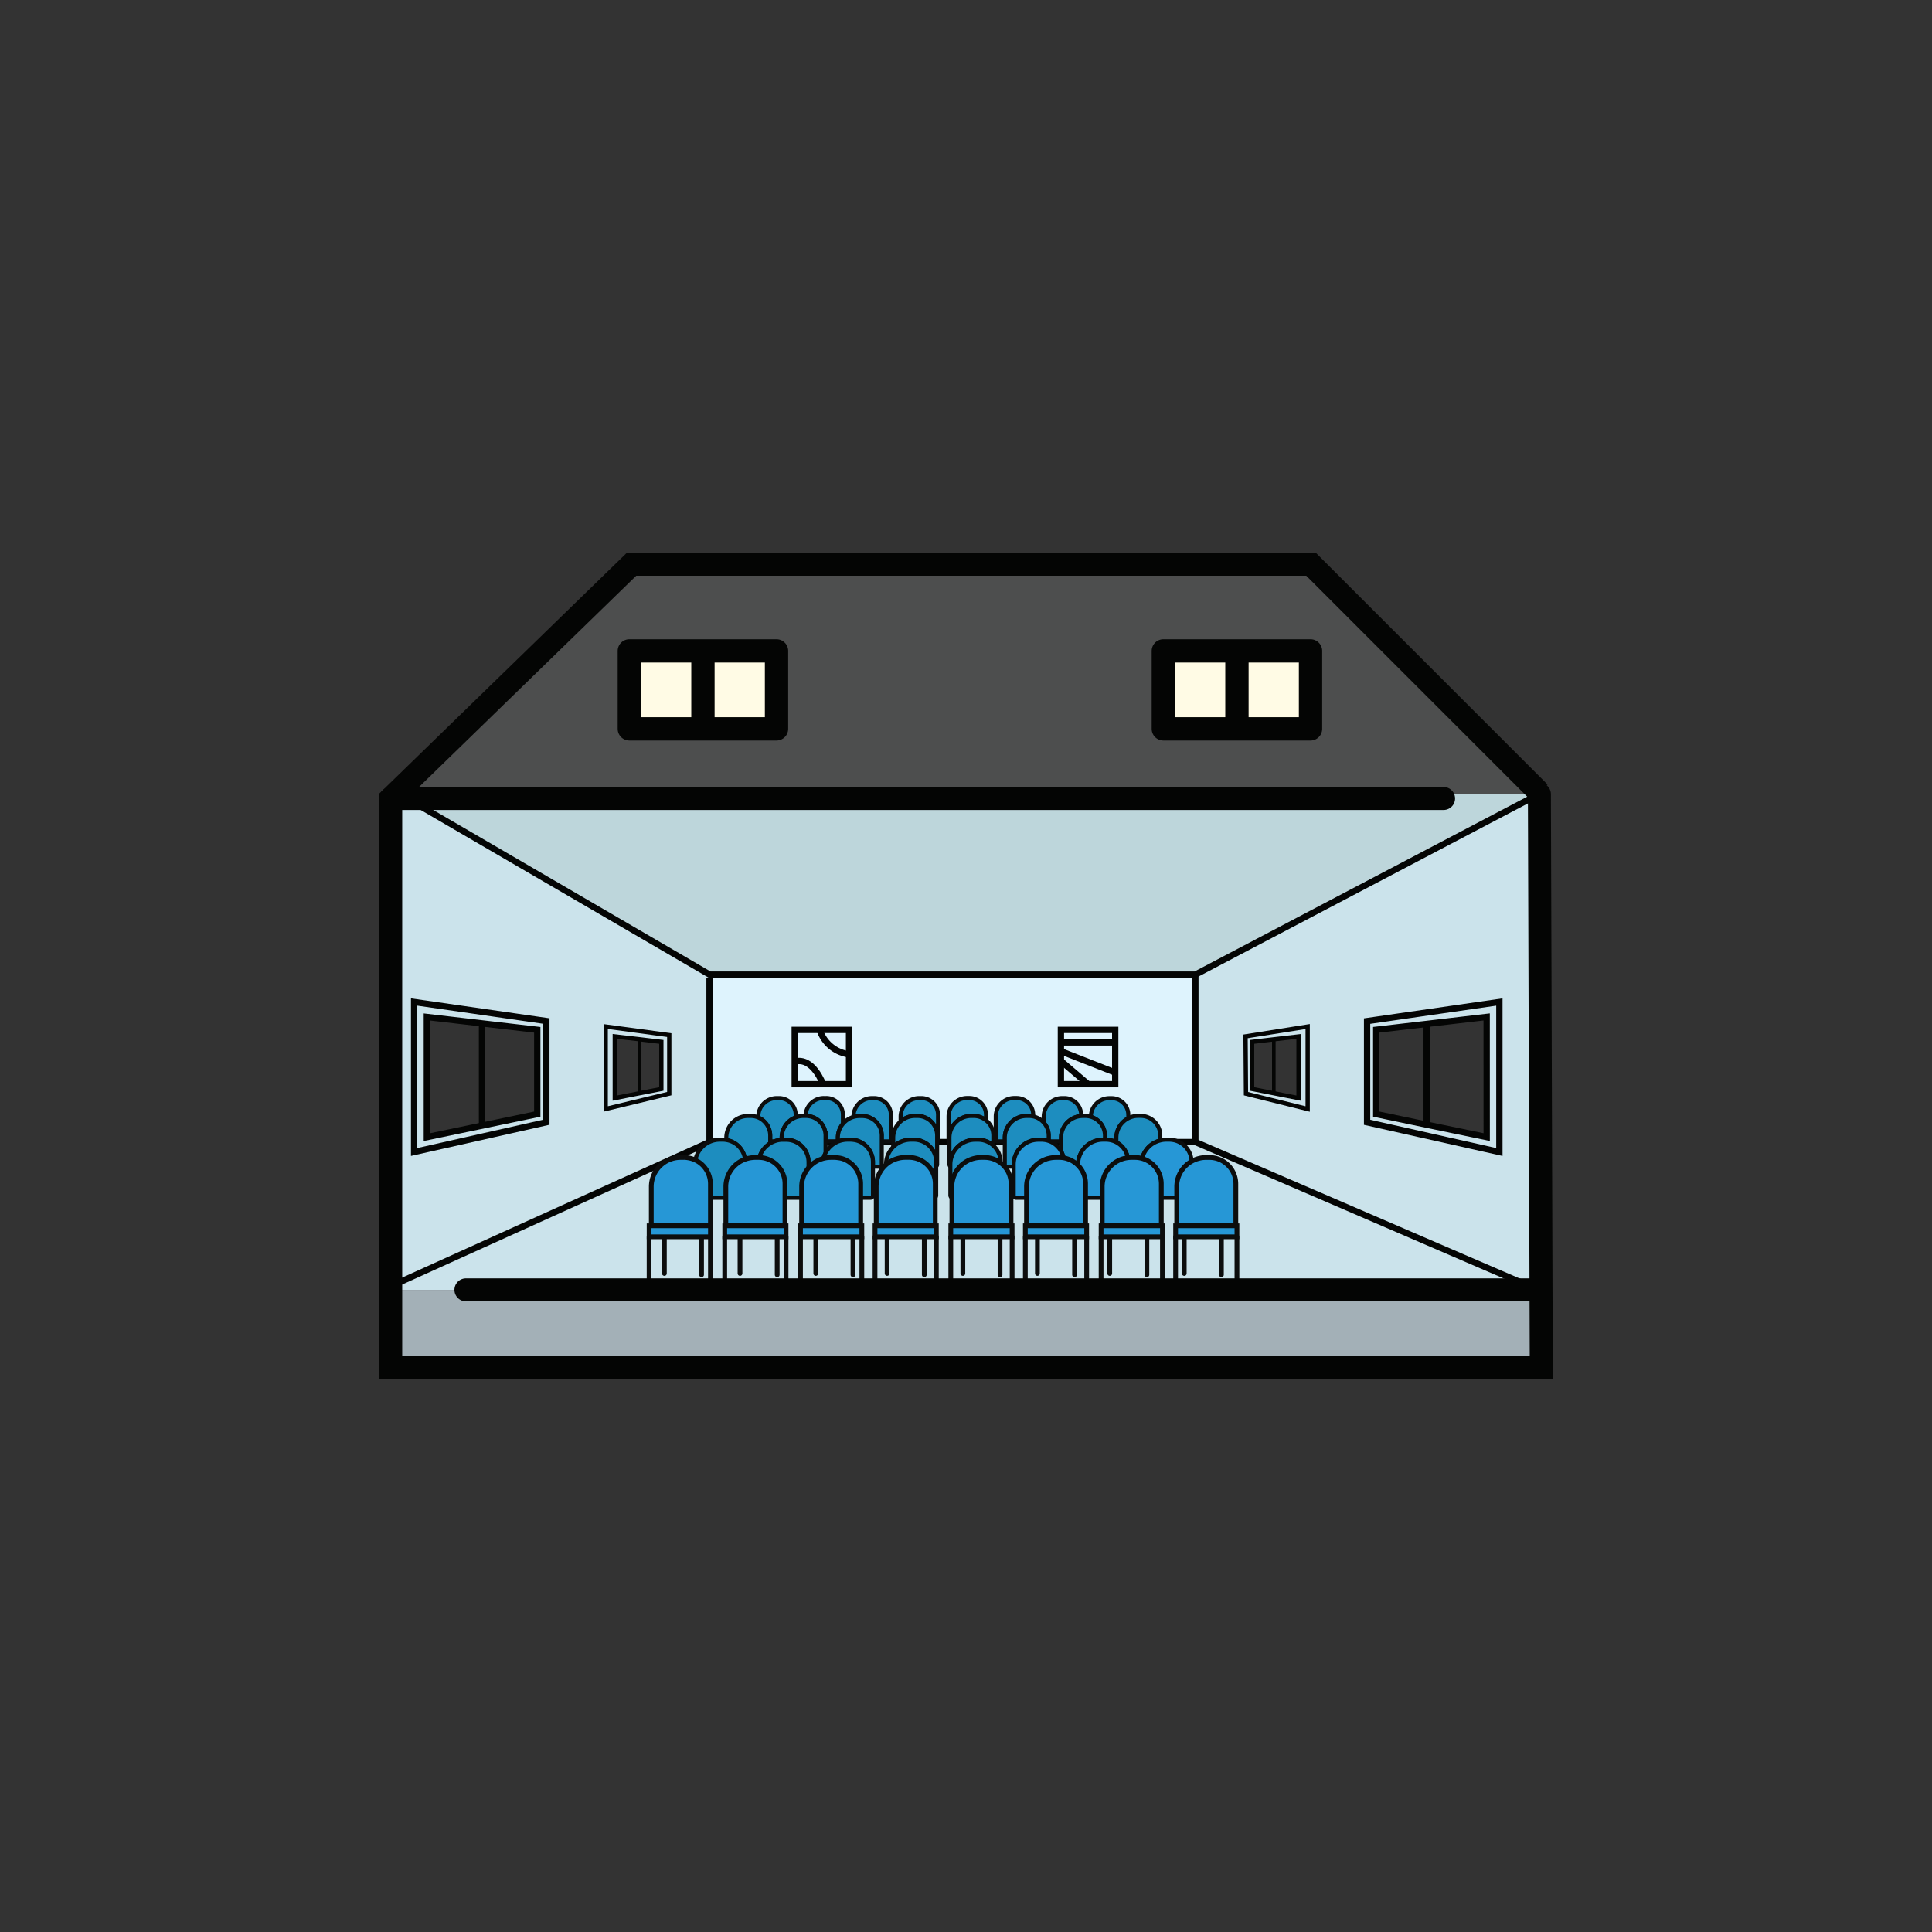 <?xml version="1.0" encoding="UTF-8"?>
<svg xmlns="http://www.w3.org/2000/svg" xmlns:xlink="http://www.w3.org/1999/xlink" width="126" height="126" viewBox="0 0 126 126">
  <rect x="0" y="0" width="126" height="126" fill="#333333" stroke="none"/>
  <defs>
    <clipPath id="clip-path">
      <rect id="Rectangle_4014" data-name="Rectangle 4014" width="76.538" height="53.904" transform="translate(0 0)" fill="none"></rect>
    </clipPath>
  </defs>
  <g id="Groupe_39507" data-name="Groupe 39507" transform="translate(-6005 -7898)">
    <circle id="Ellipse_51" data-name="Ellipse 51" cx="63" cy="63" r="63" transform="translate(6005 7898)" fill="none"></circle>
    <g id="Groupe_39500" data-name="Groupe 39500" transform="translate(6029.731 7934.048)">
      <path id="Tracé_37839" data-name="Tracé 37839" d="M16.457.75.749,16.028l74.9-.3L60.768.75Z" fill="#4d4e4e"></path>
      <path id="Tracé_37840" data-name="Tracé 37840" d="M1.01,15.552l74.644.177L51.7,29.3l-28.965-.716Z" fill="#bdd6db"></path>
      <path id="Tracé_37841" data-name="Tracé 37841" d="M.23,48.072l75.424.034L52.882,37.727l-30.944-.894Z" fill="#cbe3eb"></path>
      <path id="Tracé_37842" data-name="Tracé 37842" d="M15.367,31.542l1.612.186L18.4,31.9V34.97l-1.425.28-1.612.317ZM3.106,30.275l3.6.419,3.6.419v5.5l-7.2,1.5ZM.75,47.847l20.794-9.234.01-11.1L1.01,15.551Z" fill="#cbe3eb"></path>
      <path id="Tracé_37843" data-name="Tracé 37843" d="M52.885,27.518l.345,10.909,22.424,9.68V15.729ZM72.226,38.11l-3.913-.81-3.289-.69v-5.5l3.289-.382,3.913-.457Zm-12.27-2.543-1.612-.317-1.416-.279V31.9l1.416-.167,1.612-.187Z" fill="#cbe3eb"></path>
      <path id="Tracé_37844" data-name="Tracé 37844" d="M21.55,27.513H53.228V38.43l-31.684-.224Z" fill="#def3fd"></path>
      <path id="Tracé_37845" data-name="Tracé 37845" d="M17.6,47.363v0Z" fill="#2697d6"></path>
      <line id="Ligne_193" data-name="Ligne 193" y2="2.751" transform="translate(17.601 44.612)" fill="none" stroke="#0c0d0d" stroke-linecap="round" stroke-miterlimit="10" stroke-width="0.31"></line>
      <path id="Tracé_37846" data-name="Tracé 37846" d="M21.6,47.363v0Z" fill="#2697d6"></path>
      <line id="Ligne_194" data-name="Ligne 194" y2="2.751" transform="translate(21.601 44.612)" fill="none" stroke="#0c0d0d" stroke-linecap="round" stroke-miterlimit="10" stroke-width="0.31"></line>
      <path id="Tracé_37847" data-name="Tracé 37847" d="M18.6,47v0Z" fill="#2697d6"></path>
      <line id="Ligne_195" data-name="Ligne 195" y2="2.751" transform="translate(18.598 44.253)" fill="none" stroke="#0c0d0d" stroke-linecap="round" stroke-miterlimit="10" stroke-width="0.31"></line>
      <path id="Tracé_37848" data-name="Tracé 37848" d="M21.022,47.09v0Z" fill="#2697d6"></path>
      <line id="Ligne_196" data-name="Ligne 196" y2="2.751" transform="translate(21.022 44.339)" fill="none" stroke="#0c0d0d" stroke-linecap="round" stroke-miterlimit="10" stroke-width="0.31"></line>
      <path id="Tracé_37849" data-name="Tracé 37849" d="M75.654,15.729,53.228,27.514H21.55L1.01,15.552" fill="none" stroke="#040504" stroke-miterlimit="10" stroke-width="0.412"></path>
      <path id="Tracé_37850" data-name="Tracé 37850" d="M21.543,27.734v10.7H53.227V27.513" fill="none" stroke="#040504" stroke-miterlimit="10" stroke-width="0.412"></path>
      <g id="Groupe_39497" data-name="Groupe 39497">
        <g id="Groupe_39496" data-name="Groupe 39496" clip-path="url(#clip-path)">
          <line id="Ligne_197" data-name="Ligne 197" x1="21.313" y2="9.643" transform="translate(0.23 38.43)" fill="none" stroke="#040504" stroke-miterlimit="10" stroke-width="0.412"></line>
        </g>
      </g>
      <line id="Ligne_198" data-name="Ligne 198" x2="22.833" y2="9.85" transform="translate(53.227 38.43)" fill="none" stroke="#040504" stroke-miterlimit="10" stroke-width="0.412"></line>
      <rect id="Rectangle_4015" data-name="Rectangle 4015" width="3.542" height="3.542" transform="translate(27.099 31.118)" fill="none" stroke="#040504" stroke-miterlimit="10" stroke-width="0.412"></rect>
      <rect id="Rectangle_4016" data-name="Rectangle 4016" width="3.542" height="3.542" transform="translate(44.459 31.118)" fill="none" stroke="#040504" stroke-miterlimit="10" stroke-width="0.412"></rect>
      <path id="Tracé_37851" data-name="Tracé 37851" d="M14.771,30.9v5.375l4.145-1V31.459ZM18.4,34.971l-1.425.279-1.612.317V31.543l1.612.186L18.4,31.9Z" fill="none" stroke="#040504" stroke-miterlimit="10" stroke-width="0.279"></path>
      <path id="Tracé_37852" data-name="Tracé 37852" d="M2.277,29.3v9.782L10.9,37.141v-6.6Zm8.031,7.313-7.2,1.5V30.275l3.6.419,3.6.419Z" fill="none" stroke="#040504" stroke-miterlimit="10" stroke-width="0.412"></path>
      <g id="Groupe_39499" data-name="Groupe 39499">
        <g id="Groupe_39498" data-name="Groupe 39498" clip-path="url(#clip-path)">
          <path id="Tracé_37853" data-name="Tracé 37853" d="M30.24,36.658v.588a1.4,1.4,0,0,0-.327.9v.237h-.8v-.374a1.28,1.28,0,0,0-1.278-1.281H27.8a1.2,1.2,0,0,1,1.207-1.165h.14a1.09,1.09,0,0,1,1.091,1.091" fill="#1d8dbf"></path>
          <path id="Tracé_37854" data-name="Tracé 37854" d="M30.24,36.658v.588a1.4,1.4,0,0,0-.327.9v.237h-.8v-.374a1.28,1.28,0,0,0-1.278-1.281H27.8a1.2,1.2,0,0,1,1.207-1.165h.14A1.09,1.09,0,0,1,30.24,36.658Z" fill="none" stroke="#0c0d0d" stroke-miterlimit="10" stroke-width="0.264"></path>
          <path id="Tracé_37855" data-name="Tracé 37855" d="M27.163,36.658v.166a1.414,1.414,0,0,0-.917,1.326v.137a1.478,1.478,0,0,0-.472.1H25.5v-.374a1.281,1.281,0,0,0-.778-1.178v-.061a1.207,1.207,0,0,1,1.207-1.207h.143a1.09,1.09,0,0,1,1.091,1.091" fill="#1d8dbf"></path>
          <path id="Tracé_37856" data-name="Tracé 37856" d="M27.163,36.658v.166a1.414,1.414,0,0,0-.917,1.326v.137a1.478,1.478,0,0,0-.472.1H25.5v-.374a1.281,1.281,0,0,0-.778-1.178v-.061a1.207,1.207,0,0,1,1.207-1.207h.143A1.09,1.09,0,0,1,27.163,36.658Z" fill="none" stroke="#0c0d0d" stroke-miterlimit="10" stroke-width="0.264"></path>
          <path id="Tracé_37857" data-name="Tracé 37857" d="M36.445,36.658v1.611a.114.114,0,0,1-.058.1v-.356a1.282,1.282,0,0,0-1.281-1.281H34.94a1.4,1.4,0,0,0-.936.356v-.314a1.208,1.208,0,0,1,1.21-1.207h.14a1.09,1.09,0,0,1,1.091,1.091" fill="#1d8dbf"></path>
          <path id="Tracé_37858" data-name="Tracé 37858" d="M36.445,36.658v1.611a.114.114,0,0,1-.058.1v-.356a1.282,1.282,0,0,0-1.281-1.281H34.94a1.4,1.4,0,0,0-.936.356v-.314a1.208,1.208,0,0,1,1.21-1.207h.14A1.09,1.09,0,0,1,36.445,36.658Z" fill="none" stroke="#0c0d0d" stroke-miterlimit="10" stroke-width="0.264"></path>
          <path id="Tracé_37859" data-name="Tracé 37859" d="M33.368,36.658v1.611a.118.118,0,0,1-.119.118h-.474v-.374A1.28,1.28,0,0,0,31.5,36.732H31.33a1.448,1.448,0,0,0-.4.058v-.016a1.207,1.207,0,0,1,1.207-1.207h.143a1.091,1.091,0,0,1,1.091,1.091" fill="#1d8dbf"></path>
          <path id="Tracé_37860" data-name="Tracé 37860" d="M33.368,36.658v1.611a.118.118,0,0,1-.119.118h-.474v-.374A1.28,1.28,0,0,0,31.5,36.732H31.33a1.448,1.448,0,0,0-.4.058v-.016a1.207,1.207,0,0,1,1.207-1.207h.143A1.091,1.091,0,0,1,33.368,36.658Z" fill="none" stroke="#0c0d0d" stroke-miterlimit="10" stroke-width="0.264"></path>
          <path id="Tracé_37861" data-name="Tracé 37861" d="M42.65,36.658v.1a1.241,1.241,0,0,0-.267-.029h-.166A1.419,1.419,0,0,0,40.8,38.15v.237h-.472a.119.119,0,0,1-.119-.118v-1.5a1.207,1.207,0,0,1,1.208-1.207h.142a1.091,1.091,0,0,1,1.092,1.091" fill="#1d8dbf"></path>
          <path id="Tracé_37862" data-name="Tracé 37862" d="M42.65,36.658v.1a1.241,1.241,0,0,0-.267-.029h-.166A1.419,1.419,0,0,0,40.8,38.15v.237h-.472a.119.119,0,0,1-.119-.118v-1.5a1.207,1.207,0,0,1,1.208-1.207h.142A1.091,1.091,0,0,1,42.65,36.658Z" fill="none" stroke="#0c0d0d" stroke-miterlimit="10" stroke-width="0.264"></path>
          <path id="Tracé_37863" data-name="Tracé 37863" d="M39.573,36.658v.358a1.255,1.255,0,0,0-.8-.284h-.166A1.418,1.418,0,0,0,37.19,38.15v.219a.114.114,0,0,1-.058-.1v-1.5a1.207,1.207,0,0,1,1.207-1.207h.143a1.091,1.091,0,0,1,1.091,1.091" fill="#1d8dbf"></path>
          <path id="Tracé_37864" data-name="Tracé 37864" d="M39.573,36.658v.358a1.255,1.255,0,0,0-.8-.284h-.166A1.418,1.418,0,0,0,37.19,38.15v.219a.114.114,0,0,1-.058-.1v-1.5a1.207,1.207,0,0,1,1.207-1.207h.143A1.091,1.091,0,0,1,39.573,36.658Z" fill="none" stroke="#0c0d0d" stroke-miterlimit="10" stroke-width="0.264"></path>
          <path id="Tracé_37865" data-name="Tracé 37865" d="M48.854,36.658v.229a1.415,1.415,0,0,0-.778,1.263v.237h-.139a1.474,1.474,0,0,0-.549-.1H47.33v-.269a1.28,1.28,0,0,0-.917-1.228v-.011a1.207,1.207,0,0,1,1.207-1.207h.143a1.09,1.09,0,0,1,1.091,1.091" fill="#1d8dbf"></path>
          <path id="Tracé_37866" data-name="Tracé 37866" d="M48.854,36.658v.229a1.415,1.415,0,0,0-.778,1.263v.237h-.139a1.474,1.474,0,0,0-.549-.1H47.33v-.269a1.28,1.28,0,0,0-.917-1.228v-.011a1.207,1.207,0,0,1,1.207-1.207h.143A1.09,1.09,0,0,1,48.854,36.658Z" fill="none" stroke="#0c0d0d" stroke-miterlimit="10" stroke-width="0.264"></path>
          <path id="Tracé_37867" data-name="Tracé 37867" d="M45.778,36.658v.079a1.417,1.417,0,0,0-1.31,1.413v.237H43.74c-.026-.01-.052-.018-.079-.026v-.348a1.264,1.264,0,0,0-.324-.849v-.39a1.206,1.206,0,0,1,1.207-1.207h.143a1.091,1.091,0,0,1,1.091,1.091" fill="#1d8dbf"></path>
          <path id="Tracé_37868" data-name="Tracé 37868" d="M45.778,36.658v.079a1.417,1.417,0,0,0-1.31,1.413v.237H43.74c-.026-.01-.052-.018-.079-.026v-.348a1.264,1.264,0,0,0-.324-.849v-.39a1.206,1.206,0,0,1,1.207-1.207h.143A1.091,1.091,0,0,1,45.778,36.658Z" fill="none" stroke="#0c0d0d" stroke-miterlimit="10" stroke-width="0.264"></path>
          <path id="Tracé_37869" data-name="Tracé 37869" d="M29.109,38.013v1.133a1.613,1.613,0,0,0-.187.757v.137H28v-.3a1.459,1.459,0,0,0-.93-1.363,1.427,1.427,0,0,0-.533-.1h-.189a.664.664,0,0,0-.1,0V38.15a1.416,1.416,0,0,1,.918-1.326,1.368,1.368,0,0,1,.5-.092h.169a1.28,1.28,0,0,1,1.278,1.281" fill="#1d8dbf"></path>
          <path id="Tracé_37870" data-name="Tracé 37870" d="M29.109,38.013v1.133a1.613,1.613,0,0,0-.187.757v.137H28v-.3a1.459,1.459,0,0,0-.93-1.363,1.427,1.427,0,0,0-.533-.1h-.189a.664.664,0,0,0-.1,0V38.15a1.416,1.416,0,0,1,.918-1.326,1.368,1.368,0,0,1,.5-.092h.169A1.28,1.28,0,0,1,29.109,38.013Z" fill="none" stroke="#0c0d0d" stroke-miterlimit="10" stroke-width="0.264"></path>
          <path id="Tracé_37871" data-name="Tracé 37871" d="M25.5,38.013v.506a1.62,1.62,0,0,0-.778,1.384v.137h-.854v-.3A1.456,1.456,0,0,0,22.637,38.3V38.15a1.416,1.416,0,0,1,1.416-1.418h.169a1.263,1.263,0,0,1,.5.1,1.281,1.281,0,0,1,.778,1.178" fill="#1d8dbf"></path>
          <path id="Tracé_37872" data-name="Tracé 37872" d="M25.5,38.013v.506a1.62,1.62,0,0,0-.778,1.384v.137h-.854v-.3A1.456,1.456,0,0,0,22.637,38.3V38.15a1.416,1.416,0,0,1,1.416-1.418h.169a1.263,1.263,0,0,1,.5.1A1.281,1.281,0,0,1,25.5,38.013Z" fill="none" stroke="#0c0d0d" stroke-miterlimit="10" stroke-width="0.264"></path>
          <path id="Tracé_37873" data-name="Tracé 37873" d="M36.387,38.013V39.9a.133.133,0,0,1-.061.113v-.271a1.457,1.457,0,0,0-1.463-1.463h-.189a1.6,1.6,0,0,0-.564.1,1.576,1.576,0,0,0-.588.377V38.15a1.424,1.424,0,0,1,1.418-1.418h.166a1.283,1.283,0,0,1,1.281,1.281" fill="#1d8dbf"></path>
          <path id="Tracé_37874" data-name="Tracé 37874" d="M36.387,38.013V39.9a.133.133,0,0,1-.061.113v-.271a1.457,1.457,0,0,0-1.463-1.463h-.189a1.6,1.6,0,0,0-.564.1,1.576,1.576,0,0,0-.588.377V38.15a1.424,1.424,0,0,1,1.418-1.418h.166A1.283,1.283,0,0,1,36.387,38.013Z" fill="none" stroke="#0c0d0d" stroke-miterlimit="10" stroke-width="0.264"></path>
          <path id="Tracé_37875" data-name="Tracé 37875" d="M32.775,38.013V39.9a.137.137,0,0,1-.137.137H32.2v-.3a1.47,1.47,0,0,0-.915-1.358,1.3,1.3,0,0,0-.35-.089,1.2,1.2,0,0,0-.2-.016h-.193a1.524,1.524,0,0,0-.313.031,1.458,1.458,0,0,0-.259.074h-.058V38.15a1.4,1.4,0,0,1,.327-.9,1.433,1.433,0,0,1,.688-.456,1.45,1.45,0,0,1,.4-.058H31.5a1.28,1.28,0,0,1,1.278,1.281" fill="#1d8dbf"></path>
          <path id="Tracé_37876" data-name="Tracé 37876" d="M32.775,38.013V39.9a.137.137,0,0,1-.137.137H32.2v-.3a1.47,1.47,0,0,0-.915-1.358,1.3,1.3,0,0,0-.35-.089,1.2,1.2,0,0,0-.2-.016h-.193a1.524,1.524,0,0,0-.313.031,1.458,1.458,0,0,0-.259.074h-.058V38.15a1.4,1.4,0,0,1,.327-.9,1.433,1.433,0,0,1,.688-.456,1.45,1.45,0,0,1,.4-.058H31.5A1.28,1.28,0,0,1,32.775,38.013Z" fill="none" stroke="#0c0d0d" stroke-miterlimit="10" stroke-width="0.264"></path>
          <path id="Tracé_37877" data-name="Tracé 37877" d="M29.971,38.387a.45.45,0,0,0-.058.021v-.021Z" fill="#1d8dbf"></path>
          <path id="Tracé_37878" data-name="Tracé 37878" d="M29.971,38.387a.45.45,0,0,0-.058.021v-.021Z" fill="none" stroke="#0c0d0d" stroke-miterlimit="10" stroke-width="0.264"></path>
          <path id="Tracé_37879" data-name="Tracé 37879" d="M43.662,38.013v.348a1.272,1.272,0,0,0-.319-.071,1.256,1.256,0,0,0-.15-.008H43a1.56,1.56,0,0,0-.369.045,1.078,1.078,0,0,0-.2.06A1.615,1.615,0,0,0,41.379,39.9v.137h-.44a.139.139,0,0,1-.14-.137V38.15a1.419,1.419,0,0,1,1.419-1.418h.166a1.281,1.281,0,0,1,.954.432,1.264,1.264,0,0,1,.324.849" fill="#1d8dbf"></path>
          <path id="Tracé_37880" data-name="Tracé 37880" d="M43.662,38.013v.348a1.272,1.272,0,0,0-.319-.071,1.256,1.256,0,0,0-.15-.008H43a1.56,1.56,0,0,0-.369.045,1.078,1.078,0,0,0-.2.06A1.615,1.615,0,0,0,41.379,39.9v.137h-.44a.139.139,0,0,1-.14-.137V38.15a1.419,1.419,0,0,1,1.419-1.418h.166a1.281,1.281,0,0,1,.954.432A1.264,1.264,0,0,1,43.662,38.013Z" fill="none" stroke="#0c0d0d" stroke-miterlimit="10" stroke-width="0.264"></path>
          <path id="Tracé_37881" data-name="Tracé 37881" d="M40.053,38.013v.656a1.459,1.459,0,0,0-.991-.387h-.19a1.6,1.6,0,0,0-.572.1A1.618,1.618,0,0,0,37.248,39.9v.111a.136.136,0,0,1-.058-.111V38.15a1.419,1.419,0,0,1,1.419-1.418h.166a1.247,1.247,0,0,1,.8.285,1.268,1.268,0,0,1,.48,1" fill="#1d8dbf"></path>
          <path id="Tracé_37882" data-name="Tracé 37882" d="M40.053,38.013v.656a1.459,1.459,0,0,0-.991-.387h-.19a1.6,1.6,0,0,0-.572.1A1.618,1.618,0,0,0,37.248,39.9v.111a.136.136,0,0,1-.058-.111V38.15a1.419,1.419,0,0,1,1.419-1.418h.166a1.247,1.247,0,0,1,.8.285A1.268,1.268,0,0,1,40.053,38.013Z" fill="none" stroke="#0c0d0d" stroke-miterlimit="10" stroke-width="0.264"></path>
          <path id="Tracé_37883" data-name="Tracé 37883" d="M50.939,38.013v.319A1.615,1.615,0,0,0,49.705,39.9v.137h-.854v-.3a1.457,1.457,0,0,0-.775-1.292v-.3a1.415,1.415,0,0,1,.778-1.263,1.386,1.386,0,0,1,.641-.155h.166a1.28,1.28,0,0,1,1.278,1.281" fill="#1d8dbf"></path>
          <path id="Tracé_37884" data-name="Tracé 37884" d="M50.939,38.013v.319A1.615,1.615,0,0,0,49.705,39.9v.137h-.854v-.3a1.457,1.457,0,0,0-.775-1.292v-.3a1.415,1.415,0,0,1,.778-1.263,1.386,1.386,0,0,1,.641-.155h.166A1.28,1.28,0,0,1,50.939,38.013Z" fill="none" stroke="#0c0d0d" stroke-miterlimit="10" stroke-width="0.264"></path>
          <path id="Tracé_37885" data-name="Tracé 37885" d="M47.331,38.013v.269H47.2A1.623,1.623,0,0,0,45.578,39.9v.137h-.922v-.3a1.457,1.457,0,0,0-.188-.717V38.15a1.419,1.419,0,0,1,1.31-1.413c.035,0,.072-.005.109-.005h.166a1.227,1.227,0,0,1,.361.053,1.28,1.28,0,0,1,.917,1.228" fill="#1d8dbf"></path>
          <path id="Tracé_37886" data-name="Tracé 37886" d="M47.331,38.013v.269H47.2A1.623,1.623,0,0,0,45.578,39.9v.137h-.922v-.3a1.457,1.457,0,0,0-.188-.717V38.15a1.419,1.419,0,0,1,1.31-1.413c.035,0,.072-.005.109-.005h.166a1.227,1.227,0,0,1,.361.053A1.28,1.28,0,0,1,47.331,38.013Z" fill="none" stroke="#0c0d0d" stroke-miterlimit="10" stroke-width="0.264"></path>
          <path id="Tracé_37887" data-name="Tracé 37887" d="M28,39.745v2.164a.158.158,0,0,1-.158.158h-2.96a.158.158,0,0,1-.158-.158V39.9a1.621,1.621,0,0,1,.777-1.384,1.5,1.5,0,0,1,.274-.131,1.485,1.485,0,0,1,.472-.1.657.657,0,0,1,.1,0h.19a1.431,1.431,0,0,1,.533.1A1.459,1.459,0,0,1,28,39.745" fill="#1d8dbf"></path>
          <path id="Tracé_37888" data-name="Tracé 37888" d="M28,39.745v2.164a.158.158,0,0,1-.158.158h-2.96a.158.158,0,0,1-.158-.158V39.9a1.621,1.621,0,0,1,.777-1.384,1.5,1.5,0,0,1,.274-.131,1.485,1.485,0,0,1,.472-.1.657.657,0,0,1,.1,0h.19a1.431,1.431,0,0,1,.533.1A1.459,1.459,0,0,1,28,39.745Z" fill="none" stroke="#0c0d0d" stroke-miterlimit="10" stroke-width="0.264"></path>
          <path id="Tracé_37889" data-name="Tracé 37889" d="M23.869,39.745v2.164a.158.158,0,0,1-.158.158H20.753a.159.159,0,0,1-.16-.158V39.9a1.622,1.622,0,0,1,1.623-1.621h.19a1.119,1.119,0,0,1,.232.021,1.456,1.456,0,0,1,1.231,1.442" fill="#1d8dbf"></path>
          <path id="Tracé_37890" data-name="Tracé 37890" d="M23.869,39.745v2.164a.158.158,0,0,1-.158.158H20.753a.159.159,0,0,1-.16-.158V39.9a1.622,1.622,0,0,1,1.623-1.621h.19a1.119,1.119,0,0,1,.232.021A1.456,1.456,0,0,1,23.869,39.745Z" fill="none" stroke="#0c0d0d" stroke-miterlimit="10" stroke-width="0.264"></path>
          <path id="Tracé_37891" data-name="Tracé 37891" d="M36.326,39.745v2.164a.158.158,0,0,1-.158.158H33.21a.158.158,0,0,1-.158-.158V39.9a1.615,1.615,0,0,1,.469-1.141,1.643,1.643,0,0,1,1.152-.48h.19a1.461,1.461,0,0,1,1.463,1.463" fill="#1d8dbf"></path>
          <path id="Tracé_37892" data-name="Tracé 37892" d="M36.326,39.745v2.164a.158.158,0,0,1-.158.158H33.21a.158.158,0,0,1-.158-.158V39.9a1.615,1.615,0,0,1,.469-1.141,1.643,1.643,0,0,1,1.152-.48h.19a1.461,1.461,0,0,1,1.463,1.463Z" fill="none" stroke="#0c0d0d" stroke-miterlimit="10" stroke-width="0.264"></path>
          <path id="Tracé_37893" data-name="Tracé 37893" d="M32.2,39.745v2.164a.159.159,0,0,1-.161.158H29.08a.158.158,0,0,1-.158-.158V39.9a1.622,1.622,0,0,1,.991-1.494.4.4,0,0,1,.058-.021,1.348,1.348,0,0,1,.258-.074,1.534,1.534,0,0,1,.314-.032h.192a1.2,1.2,0,0,1,.2.016,1.3,1.3,0,0,1,.35.09,1.467,1.467,0,0,1,.915,1.357" fill="#1d8dbf"></path>
          <path id="Tracé_37894" data-name="Tracé 37894" d="M32.2,39.745v2.164a.159.159,0,0,1-.161.158H29.08a.158.158,0,0,1-.158-.158V39.9a1.622,1.622,0,0,1,.991-1.494.4.4,0,0,1,.058-.021,1.348,1.348,0,0,1,.258-.074,1.534,1.534,0,0,1,.314-.032h.192a1.2,1.2,0,0,1,.2.016,1.3,1.3,0,0,1,.35.09A1.467,1.467,0,0,1,32.2,39.745Z" fill="none" stroke="#0c0d0d" stroke-miterlimit="10" stroke-width="0.264"></path>
          <path id="Tracé_37895" data-name="Tracé 37895" d="M44.655,39.745v2.164a.158.158,0,0,1-.158.158h-2.96a.158.158,0,0,1-.158-.158V39.9a1.612,1.612,0,0,1,1.049-1.515.992.992,0,0,1,.2-.061A1.547,1.547,0,0,1,43,38.282h.192c.05,0,.1,0,.15.008a1.318,1.318,0,0,1,.319.071.735.735,0,0,1,.079.027,1.486,1.486,0,0,1,.728.64,1.467,1.467,0,0,1,.187.717" fill="#2697d6"></path>
          <path id="Tracé_37896" data-name="Tracé 37896" d="M44.655,39.745v2.164a.158.158,0,0,1-.158.158h-2.96a.158.158,0,0,1-.158-.158V39.9a1.612,1.612,0,0,1,1.049-1.515.992.992,0,0,1,.2-.061A1.547,1.547,0,0,1,43,38.282h.192c.05,0,.1,0,.15.008a1.318,1.318,0,0,1,.319.071.735.735,0,0,1,.079.027,1.486,1.486,0,0,1,.728.64A1.467,1.467,0,0,1,44.655,39.745Z" fill="none" stroke="#0c0d0d" stroke-miterlimit="10" stroke-width="0.264"></path>
          <path id="Tracé_37897" data-name="Tracé 37897" d="M40.525,39.745v2.164a.158.158,0,0,1-.158.158h-2.96a.158.158,0,0,1-.158-.158V39.9A1.615,1.615,0,0,1,38.3,38.388a1.579,1.579,0,0,1,.572-.106h.19a1.463,1.463,0,0,1,.991.388,1.453,1.453,0,0,1,.472,1.075" fill="#1d8dbf"></path>
          <path id="Tracé_37898" data-name="Tracé 37898" d="M40.525,39.745v2.164a.158.158,0,0,1-.158.158h-2.96a.158.158,0,0,1-.158-.158V39.9A1.615,1.615,0,0,1,38.3,38.388a1.579,1.579,0,0,1,.572-.106h.19a1.463,1.463,0,0,1,.991.388A1.453,1.453,0,0,1,40.525,39.745Z" fill="none" stroke="#0c0d0d" stroke-miterlimit="10" stroke-width="0.264"></path>
          <path id="Tracé_37899" data-name="Tracé 37899" d="M52.982,39.745v2.164a.158.158,0,0,1-.158.158H49.866a.159.159,0,0,1-.16-.158V39.9a1.614,1.614,0,0,1,1.233-1.571,1.479,1.479,0,0,1,.39-.05h.19a1.462,1.462,0,0,1,1.463,1.463" fill="#2697d6"></path>
          <path id="Tracé_37900" data-name="Tracé 37900" d="M52.982,39.745v2.164a.158.158,0,0,1-.158.158H49.866a.159.159,0,0,1-.16-.158V39.9a1.614,1.614,0,0,1,1.233-1.571,1.479,1.479,0,0,1,.39-.05h.19A1.462,1.462,0,0,1,52.982,39.745Z" fill="none" stroke="#0c0d0d" stroke-miterlimit="10" stroke-width="0.264"></path>
          <path id="Tracé_37901" data-name="Tracé 37901" d="M48.852,39.745v2.164a.158.158,0,0,1-.158.158H45.736a.158.158,0,0,1-.158-.158V39.9a1.613,1.613,0,0,1,1.049-1.515,1.579,1.579,0,0,1,.572-.106h.19a1.45,1.45,0,0,1,.548.106c.048.021.1.042.14.065a1.462,1.462,0,0,1,.775,1.292" fill="#2697d6"></path>
          <path id="Tracé_37902" data-name="Tracé 37902" d="M48.852,39.745v2.164a.158.158,0,0,1-.158.158H45.736a.158.158,0,0,1-.158-.158V39.9a1.613,1.613,0,0,1,1.049-1.515,1.579,1.579,0,0,1,.572-.106h.19a1.45,1.45,0,0,1,.548.106c.048.021.1.042.14.065A1.462,1.462,0,0,1,48.852,39.745Z" fill="none" stroke="#0c0d0d" stroke-miterlimit="10" stroke-width="0.264"></path>
          <path id="Tracé_37903" data-name="Tracé 37903" d="M26.462,41.161v2.547a.187.187,0,0,1-.186.186H22.792a.186.186,0,0,1-.186-.186V41.347a1.906,1.906,0,0,1,.915-1.629,1.951,1.951,0,0,1,.878-.273.752.752,0,0,1,.118-.006h.223a1.677,1.677,0,0,1,.627.118,1.716,1.716,0,0,1,1.095,1.6" fill="#2697d6"></path>
          <path id="Tracé_37904" data-name="Tracé 37904" d="M26.462,41.161v2.547a.187.187,0,0,1-.186.186H22.792a.186.186,0,0,1-.186-.186V41.347a1.906,1.906,0,0,1,.915-1.629,1.951,1.951,0,0,1,.878-.273.752.752,0,0,1,.118-.006h.223a1.677,1.677,0,0,1,.627.118A1.716,1.716,0,0,1,26.462,41.161Z" fill="none" stroke="#0c0d0d" stroke-miterlimit="10" stroke-width="0.31"></path>
          <path id="Tracé_37905" data-name="Tracé 37905" d="M21.6,41.161v2.547a.188.188,0,0,1-.187.186H17.933a.187.187,0,0,1-.189-.186V41.347a1.91,1.91,0,0,1,1.911-1.908h.223a1.309,1.309,0,0,1,.273.025,1.715,1.715,0,0,1,1.45,1.7" fill="#2697d6"></path>
          <path id="Tracé_37906" data-name="Tracé 37906" d="M21.6,41.161v2.547a.188.188,0,0,1-.187.186H17.933a.187.187,0,0,1-.189-.186V41.347a1.91,1.91,0,0,1,1.911-1.908h.223a1.309,1.309,0,0,1,.273.025A1.715,1.715,0,0,1,21.6,41.161Z" fill="none" stroke="#0c0d0d" stroke-miterlimit="10" stroke-width="0.31"></path>
          <path id="Tracé_37907" data-name="Tracé 37907" d="M36.263,41.161v2.547a.187.187,0,0,1-.186.186H32.6a.186.186,0,0,1-.186-.186V41.347A1.9,1.9,0,0,1,32.962,40a1.854,1.854,0,0,1,.692-.444,1.907,1.907,0,0,1,.664-.121h.223a1.718,1.718,0,0,1,1.722,1.722" fill="#2697d6"></path>
          <path id="Tracé_37908" data-name="Tracé 37908" d="M36.263,41.161v2.547a.187.187,0,0,1-.186.186H32.6a.186.186,0,0,1-.186-.186V41.347A1.9,1.9,0,0,1,32.962,40a1.854,1.854,0,0,1,.692-.444,1.907,1.907,0,0,1,.664-.121h.223a1.718,1.718,0,0,1,1.722,1.722Z" fill="none" stroke="#0c0d0d" stroke-miterlimit="10" stroke-width="0.31"></path>
          <path id="Tracé_37909" data-name="Tracé 37909" d="M31.4,41.161v2.547a.188.188,0,0,1-.189.186H27.734a.186.186,0,0,1-.186-.186V41.347a1.891,1.891,0,0,1,.22-.89,1.915,1.915,0,0,1,.946-.869.708.708,0,0,1,.068-.025,1.712,1.712,0,0,1,.3-.087,1.857,1.857,0,0,1,.37-.037h.226a1.408,1.408,0,0,1,.233.019,1.513,1.513,0,0,1,.412.1,1.729,1.729,0,0,1,1.077,1.6" fill="#2697d6"></path>
          <path id="Tracé_37910" data-name="Tracé 37910" d="M31.4,41.161v2.547a.188.188,0,0,1-.189.186H27.734a.186.186,0,0,1-.186-.186V41.347a1.891,1.891,0,0,1,.22-.89,1.915,1.915,0,0,1,.946-.869.708.708,0,0,1,.068-.025,1.712,1.712,0,0,1,.3-.087,1.857,1.857,0,0,1,.37-.037h.226a1.408,1.408,0,0,1,.233.019,1.513,1.513,0,0,1,.412.1A1.729,1.729,0,0,1,31.4,41.161Z" fill="none" stroke="#0c0d0d" stroke-miterlimit="10" stroke-width="0.31"></path>
          <path id="Tracé_37911" data-name="Tracé 37911" d="M46.067,41.161v2.547a.188.188,0,0,1-.186.186H42.4a.186.186,0,0,1-.186-.186V41.347a1.9,1.9,0,0,1,1.234-1.784,1.239,1.239,0,0,1,.239-.071,1.857,1.857,0,0,1,.435-.053h.227a1.729,1.729,0,0,1,.176.009,1.559,1.559,0,0,1,.375.084c.031.01.062.019.093.031a1.759,1.759,0,0,1,.858.754,1.725,1.725,0,0,1,.22.844" fill="#2697d6"></path>
          <path id="Tracé_37912" data-name="Tracé 37912" d="M46.067,41.161v2.547a.188.188,0,0,1-.186.186H42.4a.186.186,0,0,1-.186-.186V41.347a1.9,1.9,0,0,1,1.234-1.784,1.239,1.239,0,0,1,.239-.071,1.857,1.857,0,0,1,.435-.053h.227a1.729,1.729,0,0,1,.176.009,1.559,1.559,0,0,1,.375.084c.031.01.062.019.093.031a1.759,1.759,0,0,1,.858.754A1.725,1.725,0,0,1,46.067,41.161Z" fill="none" stroke="#0c0d0d" stroke-miterlimit="10" stroke-width="0.31"></path>
          <path id="Tracé_37913" data-name="Tracé 37913" d="M41.205,41.161v2.547a.187.187,0,0,1-.186.186H37.535a.186.186,0,0,1-.186-.186V41.347a1.9,1.9,0,0,1,1.238-1.784,1.875,1.875,0,0,1,.673-.124h.223a1.723,1.723,0,0,1,1.167.456,1.713,1.713,0,0,1,.555,1.266" fill="#2697d6"></path>
          <path id="Tracé_37914" data-name="Tracé 37914" d="M41.205,41.161v2.547a.187.187,0,0,1-.186.186H37.535a.186.186,0,0,1-.186-.186V41.347a1.9,1.9,0,0,1,1.238-1.784,1.875,1.875,0,0,1,.673-.124h.223a1.723,1.723,0,0,1,1.167.456A1.713,1.713,0,0,1,41.205,41.161Z" fill="none" stroke="#0c0d0d" stroke-miterlimit="10" stroke-width="0.31"></path>
          <path id="Tracé_37915" data-name="Tracé 37915" d="M55.867,41.161v2.547a.187.187,0,0,1-.186.186H52.2a.187.187,0,0,1-.189-.186V41.347A1.9,1.9,0,0,1,53.463,39.5a1.735,1.735,0,0,1,.459-.059h.223a1.72,1.72,0,0,1,1.722,1.722" fill="#2697d6"></path>
          <path id="Tracé_37916" data-name="Tracé 37916" d="M55.867,41.161v2.547a.187.187,0,0,1-.186.186H52.2a.187.187,0,0,1-.189-.186V41.347A1.9,1.9,0,0,1,53.463,39.5a1.735,1.735,0,0,1,.459-.059h.223A1.72,1.72,0,0,1,55.867,41.161Z" fill="none" stroke="#0c0d0d" stroke-miterlimit="10" stroke-width="0.31"></path>
          <path id="Tracé_37917" data-name="Tracé 37917" d="M51.006,41.161v2.547a.187.187,0,0,1-.186.186H47.339a.186.186,0,0,1-.186-.186V41.347a1.9,1.9,0,0,1,1.235-1.784,1.875,1.875,0,0,1,.673-.124h.223a1.727,1.727,0,0,1,.645.124c.056.025.112.05.165.078a1.716,1.716,0,0,1,.912,1.52" fill="#2697d6"></path>
          <path id="Tracé_37918" data-name="Tracé 37918" d="M51.006,41.161v2.547a.187.187,0,0,1-.186.186H47.339a.186.186,0,0,1-.186-.186V41.347a1.9,1.9,0,0,1,1.235-1.784,1.875,1.875,0,0,1,.673-.124h.223a1.727,1.727,0,0,1,.645.124c.056.025.112.05.165.078A1.716,1.716,0,0,1,51.006,41.161Z" fill="none" stroke="#0c0d0d" stroke-miterlimit="10" stroke-width="0.31"></path>
          <rect id="Rectangle_4017" data-name="Rectangle 4017" width="3.999" height="0.718" transform="translate(17.602 43.895)" fill="#2697d6"></rect>
          <rect id="Rectangle_4018" data-name="Rectangle 4018" width="3.999" height="0.718" transform="translate(17.602 43.895)" fill="none" stroke="#0c0d0d" stroke-miterlimit="10" stroke-width="0.31"></rect>
          <line id="Ligne_199" data-name="Ligne 199" y2="2.751" transform="translate(22.534 44.612)" fill="#2697d6"></line>
          <line id="Ligne_200" data-name="Ligne 200" y2="2.751" transform="translate(22.534 44.612)" fill="none" stroke="#0c0d0d" stroke-linecap="round" stroke-miterlimit="10" stroke-width="0.31"></line>
          <line id="Ligne_201" data-name="Ligne 201" y2="2.751" transform="translate(26.534 44.612)" fill="#2697d6"></line>
          <line id="Ligne_202" data-name="Ligne 202" y2="2.751" transform="translate(26.534 44.612)" fill="none" stroke="#0c0d0d" stroke-linecap="round" stroke-miterlimit="10" stroke-width="0.31"></line>
          <line id="Ligne_203" data-name="Ligne 203" y2="2.751" transform="translate(23.531 44.253)" fill="#2697d6"></line>
          <line id="Ligne_204" data-name="Ligne 204" y2="2.751" transform="translate(23.531 44.253)" fill="none" stroke="#0c0d0d" stroke-linecap="round" stroke-miterlimit="10" stroke-width="0.31"></line>
          <line id="Ligne_205" data-name="Ligne 205" y2="2.751" transform="translate(25.955 44.339)" fill="#2697d6"></line>
          <line id="Ligne_206" data-name="Ligne 206" y2="2.751" transform="translate(25.955 44.339)" fill="none" stroke="#0c0d0d" stroke-linecap="round" stroke-miterlimit="10" stroke-width="0.31"></line>
          <rect id="Rectangle_4019" data-name="Rectangle 4019" width="3.999" height="0.718" transform="translate(22.535 43.895)" fill="#2697d6"></rect>
          <rect id="Rectangle_4020" data-name="Rectangle 4020" width="3.999" height="0.718" transform="translate(22.535 43.895)" fill="none" stroke="#0c0d0d" stroke-miterlimit="10" stroke-width="0.31"></rect>
          <line id="Ligne_207" data-name="Ligne 207" y2="2.751" transform="translate(27.476 44.612)" fill="#2697d6"></line>
          <line id="Ligne_208" data-name="Ligne 208" y2="2.751" transform="translate(27.476 44.612)" fill="none" stroke="#0c0d0d" stroke-linecap="round" stroke-miterlimit="10" stroke-width="0.31"></line>
          <line id="Ligne_209" data-name="Ligne 209" y2="2.751" transform="translate(31.476 44.612)" fill="#2697d6"></line>
          <line id="Ligne_210" data-name="Ligne 210" y2="2.751" transform="translate(31.476 44.612)" fill="none" stroke="#0c0d0d" stroke-linecap="round" stroke-miterlimit="10" stroke-width="0.31"></line>
          <line id="Ligne_211" data-name="Ligne 211" y2="2.751" transform="translate(28.473 44.253)" fill="#2697d6"></line>
          <line id="Ligne_212" data-name="Ligne 212" y2="2.751" transform="translate(28.473 44.253)" fill="none" stroke="#0c0d0d" stroke-linecap="round" stroke-miterlimit="10" stroke-width="0.31"></line>
          <line id="Ligne_213" data-name="Ligne 213" y2="2.751" transform="translate(30.897 44.339)" fill="#2697d6"></line>
          <line id="Ligne_214" data-name="Ligne 214" y2="2.751" transform="translate(30.897 44.339)" fill="none" stroke="#0c0d0d" stroke-linecap="round" stroke-miterlimit="10" stroke-width="0.31"></line>
          <rect id="Rectangle_4021" data-name="Rectangle 4021" width="3.999" height="0.718" transform="translate(27.477 43.895)" fill="#2697d6"></rect>
          <rect id="Rectangle_4022" data-name="Rectangle 4022" width="3.999" height="0.718" transform="translate(27.477 43.895)" fill="none" stroke="#0c0d0d" stroke-miterlimit="10" stroke-width="0.31"></rect>
          <line id="Ligne_215" data-name="Ligne 215" y2="2.751" transform="translate(32.336 44.612)" fill="#2697d6"></line>
          <line id="Ligne_216" data-name="Ligne 216" y2="2.751" transform="translate(32.336 44.612)" fill="none" stroke="#0c0d0d" stroke-linecap="round" stroke-miterlimit="10" stroke-width="0.31"></line>
          <line id="Ligne_217" data-name="Ligne 217" y2="2.751" transform="translate(36.336 44.612)" fill="#2697d6"></line>
          <line id="Ligne_218" data-name="Ligne 218" y2="2.751" transform="translate(36.336 44.612)" fill="none" stroke="#0c0d0d" stroke-linecap="round" stroke-miterlimit="10" stroke-width="0.31"></line>
          <line id="Ligne_219" data-name="Ligne 219" y2="2.751" transform="translate(33.124 44.253)" fill="#2697d6"></line>
          <line id="Ligne_220" data-name="Ligne 220" y2="2.751" transform="translate(33.124 44.253)" fill="none" stroke="#0c0d0d" stroke-linecap="round" stroke-miterlimit="10" stroke-width="0.31"></line>
          <line id="Ligne_221" data-name="Ligne 221" y2="2.751" transform="translate(35.548 44.339)" fill="#2697d6"></line>
          <line id="Ligne_222" data-name="Ligne 222" y2="2.751" transform="translate(35.548 44.339)" fill="none" stroke="#0c0d0d" stroke-linecap="round" stroke-miterlimit="10" stroke-width="0.31"></line>
          <rect id="Rectangle_4023" data-name="Rectangle 4023" width="3.999" height="0.718" transform="translate(32.337 43.895)" fill="#2697d6"></rect>
          <rect id="Rectangle_4024" data-name="Rectangle 4024" width="3.999" height="0.718" transform="translate(32.337 43.895)" fill="none" stroke="#0c0d0d" stroke-miterlimit="10" stroke-width="0.31"></rect>
          <line id="Ligne_223" data-name="Ligne 223" y2="2.751" transform="translate(37.277 44.612)" fill="#2697d6"></line>
          <line id="Ligne_224" data-name="Ligne 224" y2="2.751" transform="translate(37.277 44.612)" fill="none" stroke="#0c0d0d" stroke-linecap="round" stroke-miterlimit="10" stroke-width="0.31"></line>
          <line id="Ligne_225" data-name="Ligne 225" y2="2.751" transform="translate(41.277 44.612)" fill="#2697d6"></line>
          <line id="Ligne_226" data-name="Ligne 226" y2="2.751" transform="translate(41.277 44.612)" fill="none" stroke="#0c0d0d" stroke-linecap="round" stroke-miterlimit="10" stroke-width="0.31"></line>
          <line id="Ligne_227" data-name="Ligne 227" y2="2.751" transform="translate(38.065 44.253)" fill="#2697d6"></line>
          <line id="Ligne_228" data-name="Ligne 228" y2="2.751" transform="translate(38.065 44.253)" fill="none" stroke="#0c0d0d" stroke-linecap="round" stroke-miterlimit="10" stroke-width="0.31"></line>
          <line id="Ligne_229" data-name="Ligne 229" y2="2.751" transform="translate(40.489 44.339)" fill="#2697d6"></line>
          <line id="Ligne_230" data-name="Ligne 230" y2="2.751" transform="translate(40.489 44.339)" fill="none" stroke="#0c0d0d" stroke-linecap="round" stroke-miterlimit="10" stroke-width="0.31"></line>
          <rect id="Rectangle_4025" data-name="Rectangle 4025" width="3.999" height="0.718" transform="translate(37.277 43.895)" fill="#2697d6"></rect>
          <rect id="Rectangle_4026" data-name="Rectangle 4026" width="3.999" height="0.718" transform="translate(37.277 43.895)" fill="none" stroke="#0c0d0d" stroke-miterlimit="10" stroke-width="0.31"></rect>
          <line id="Ligne_231" data-name="Ligne 231" y2="2.751" transform="translate(42.139 44.612)" fill="#2697d6"></line>
          <line id="Ligne_232" data-name="Ligne 232" y2="2.751" transform="translate(42.139 44.612)" fill="none" stroke="#0c0d0d" stroke-linecap="round" stroke-miterlimit="10" stroke-width="0.31"></line>
          <line id="Ligne_233" data-name="Ligne 233" y2="2.751" transform="translate(46.138 44.612)" fill="#2697d6"></line>
          <line id="Ligne_234" data-name="Ligne 234" y2="2.751" transform="translate(46.138 44.612)" fill="none" stroke="#0c0d0d" stroke-linecap="round" stroke-miterlimit="10" stroke-width="0.31"></line>
          <line id="Ligne_235" data-name="Ligne 235" y2="2.751" transform="translate(42.926 44.253)" fill="#2697d6"></line>
          <line id="Ligne_236" data-name="Ligne 236" y2="2.751" transform="translate(42.926 44.253)" fill="none" stroke="#0c0d0d" stroke-linecap="round" stroke-miterlimit="10" stroke-width="0.31"></line>
          <line id="Ligne_237" data-name="Ligne 237" y2="2.751" transform="translate(45.35 44.339)" fill="#2697d6"></line>
          <line id="Ligne_238" data-name="Ligne 238" y2="2.751" transform="translate(45.35 44.339)" fill="none" stroke="#0c0d0d" stroke-linecap="round" stroke-miterlimit="10" stroke-width="0.31"></line>
          <rect id="Rectangle_4027" data-name="Rectangle 4027" width="3.999" height="0.718" transform="translate(42.139 43.895)" fill="#2697d6"></rect>
          <rect id="Rectangle_4028" data-name="Rectangle 4028" width="3.999" height="0.718" transform="translate(42.139 43.895)" fill="none" stroke="#0c0d0d" stroke-miterlimit="10" stroke-width="0.31"></rect>
          <line id="Ligne_239" data-name="Ligne 239" y2="2.751" transform="translate(47.079 44.612)" fill="#2697d6"></line>
          <line id="Ligne_240" data-name="Ligne 240" y2="2.751" transform="translate(47.079 44.612)" fill="none" stroke="#0c0d0d" stroke-linecap="round" stroke-miterlimit="10" stroke-width="0.31"></line>
          <line id="Ligne_241" data-name="Ligne 241" y2="2.751" transform="translate(51.079 44.612)" fill="#2697d6"></line>
          <line id="Ligne_242" data-name="Ligne 242" y2="2.751" transform="translate(51.079 44.612)" fill="none" stroke="#0c0d0d" stroke-linecap="round" stroke-miterlimit="10" stroke-width="0.31"></line>
          <line id="Ligne_243" data-name="Ligne 243" y2="2.751" transform="translate(47.643 44.253)" fill="#2697d6"></line>
          <line id="Ligne_244" data-name="Ligne 244" y2="2.751" transform="translate(47.643 44.253)" fill="none" stroke="#0c0d0d" stroke-linecap="round" stroke-miterlimit="10" stroke-width="0.31"></line>
          <line id="Ligne_245" data-name="Ligne 245" y2="2.751" transform="translate(50.066 44.339)" fill="#2697d6"></line>
          <line id="Ligne_246" data-name="Ligne 246" y2="2.751" transform="translate(50.066 44.339)" fill="none" stroke="#0c0d0d" stroke-linecap="round" stroke-miterlimit="10" stroke-width="0.31"></line>
          <rect id="Rectangle_4029" data-name="Rectangle 4029" width="3.999" height="0.718" transform="translate(47.08 43.895)" fill="#2697d6"></rect>
          <rect id="Rectangle_4030" data-name="Rectangle 4030" width="3.999" height="0.718" transform="translate(47.08 43.895)" fill="none" stroke="#0c0d0d" stroke-miterlimit="10" stroke-width="0.31"></rect>
          <line id="Ligne_247" data-name="Ligne 247" y2="2.751" transform="translate(51.939 44.612)" fill="#2697d6"></line>
          <line id="Ligne_248" data-name="Ligne 248" y2="2.751" transform="translate(51.939 44.612)" fill="none" stroke="#0c0d0d" stroke-linecap="round" stroke-miterlimit="10" stroke-width="0.31"></line>
          <line id="Ligne_249" data-name="Ligne 249" y2="2.751" transform="translate(55.939 44.612)" fill="#2697d6"></line>
          <line id="Ligne_250" data-name="Ligne 250" y2="2.751" transform="translate(55.939 44.612)" fill="none" stroke="#0c0d0d" stroke-linecap="round" stroke-miterlimit="10" stroke-width="0.31"></line>
          <line id="Ligne_251" data-name="Ligne 251" y2="2.751" transform="translate(52.502 44.253)" fill="#2697d6"></line>
          <line id="Ligne_252" data-name="Ligne 252" y2="2.751" transform="translate(52.502 44.253)" fill="none" stroke="#0c0d0d" stroke-linecap="round" stroke-miterlimit="10" stroke-width="0.31"></line>
          <line id="Ligne_253" data-name="Ligne 253" y2="2.751" transform="translate(54.926 44.339)" fill="#2697d6"></line>
          <line id="Ligne_254" data-name="Ligne 254" y2="2.751" transform="translate(54.926 44.339)" fill="none" stroke="#0c0d0d" stroke-linecap="round" stroke-miterlimit="10" stroke-width="0.31"></line>
          <rect id="Rectangle_4031" data-name="Rectangle 4031" width="3.999" height="0.718" transform="translate(51.94 43.895)" fill="#2697d6"></rect>
          <rect id="Rectangle_4032" data-name="Rectangle 4032" width="3.999" height="0.718" transform="translate(51.94 43.895)" fill="none" stroke="#0c0d0d" stroke-miterlimit="10" stroke-width="0.31"></rect>
          <path id="Tracé_37919" data-name="Tracé 37919" d="M28.76,31.212a2.344,2.344,0,0,0,1.881,1.5" fill="none" stroke="#040504" stroke-miterlimit="10" stroke-width="0.412"></path>
          <path id="Tracé_37920" data-name="Tracé 37920" d="M27.1,33.183c1.2-.319,1.843,1.476,1.843,1.476" fill="none" stroke="#040504" stroke-miterlimit="10" stroke-width="0.412"></path>
          <line id="Ligne_255" data-name="Ligne 255" x2="1.771" y2="1.514" transform="translate(44.459 33.145)" fill="none" stroke="#040504" stroke-miterlimit="10" stroke-width="0.412"></line>
          <line id="Ligne_256" data-name="Ligne 256" x2="3.542" y2="1.391" transform="translate(44.459 32.511)" fill="none" stroke="#040504" stroke-miterlimit="10" stroke-width="0.412"></line>
          <line id="Ligne_257" data-name="Ligne 257" x1="3.542" transform="translate(44.459 31.934)" fill="none" stroke="#040504" stroke-miterlimit="10" stroke-width="0.412"></line>
          <line id="Ligne_258" data-name="Ligne 258" y2="6.633" transform="translate(6.705 30.698)" fill="none" stroke="#040504" stroke-miterlimit="10" stroke-width="0.412"></line>
          <path id="Tracé_37921" data-name="Tracé 37921" d="M16.979,31.7v3.578" fill="none" stroke="#040504" stroke-miterlimit="10" stroke-width="0.233"></path>
          <path id="Tracé_37922" data-name="Tracé 37922" d="M56.5,31.542l.028,3.736,4.024,1V30.9Zm3.456,4.025-1.612-.317-1.416-.279V31.9l1.416-.167,1.612-.187Z" fill="none" stroke="#040504" stroke-miterlimit="10" stroke-width="0.279"></path>
          <path id="Tracé_37923" data-name="Tracé 37923" d="M64.427,30.545v6.6l8.627,1.938V29.3Zm7.8,7.565L68.312,37.3l-3.289-.689v-5.5l3.289-.382,3.913-.456Z" fill="none" stroke="#040504" stroke-miterlimit="10" stroke-width="0.412"></path>
          <path id="Tracé_37924" data-name="Tracé 37924" d="M68.313,30.732v6.633" fill="none" stroke="#040504" stroke-miterlimit="10" stroke-width="0.412"></path>
          <path id="Tracé_37925" data-name="Tracé 37925" d="M58.344,31.7v3.578" fill="none" stroke="#040504" stroke-miterlimit="10" stroke-width="0.233"></path>
          <rect id="Rectangle_4033" data-name="Rectangle 4033" width="75.441" height="5.081" transform="translate(0.345 48.073)" fill="#a3b0b7"></rect>
          <line id="Ligne_259" data-name="Ligne 259" x2="69.999" transform="translate(5.655 48.073)" fill="none" stroke="#040504" stroke-linecap="round" stroke-miterlimit="10" stroke-width="1.5"></line>
          <line id="Ligne_260" data-name="Ligne 260" y1="4.371" transform="translate(75.786 48.783)" fill="none" stroke="#040504" stroke-miterlimit="10" stroke-width="0.313"></line>
          <path id="Tracé_37926" data-name="Tracé 37926" d="M.344,49.31v3.843h12.3" fill="none" stroke="#040504" stroke-miterlimit="10" stroke-width="0.313"></path>
          <path id="Tracé_37927" data-name="Tracé 37927" d="M75.664,15.645,60.769.75H16.458L.75,16.027V53.153H75.786S75.664,15.562,75.664,15.645Z" fill="none" stroke="#040504" stroke-miterlimit="10" stroke-width="1.5"></path>
          <line id="Ligne_261" data-name="Ligne 261" x2="68.665" transform="translate(0.75 16.027)" fill="none" stroke="#040504" stroke-linecap="round" stroke-miterlimit="10" stroke-width="1.5"></line>
        </g>
      </g>
      <rect id="Rectangle_4035" data-name="Rectangle 4035" width="9.599" height="5.085" transform="translate(16.313 6.402)" fill="#fffbe5"></rect>
      <rect id="Rectangle_4036" data-name="Rectangle 4036" width="9.599" height="5.085" transform="translate(16.313 6.402)" fill="none" stroke="#040504" stroke-linejoin="round" stroke-width="1.521"></rect>
      <line id="Ligne_262" data-name="Ligne 262" y2="5.085" transform="translate(21.113 6.401)" fill="none" stroke="#040504" stroke-linejoin="round" stroke-width="1.521"></line>
      <rect id="Rectangle_4037" data-name="Rectangle 4037" width="9.599" height="5.085" transform="translate(51.139 6.402)" fill="#fffbe5"></rect>
      <rect id="Rectangle_4038" data-name="Rectangle 4038" width="9.599" height="5.085" transform="translate(51.139 6.402)" fill="none" stroke="#040504" stroke-linejoin="round" stroke-width="1.521"></rect>
      <line id="Ligne_263" data-name="Ligne 263" y2="5.085" transform="translate(55.939 6.401)" fill="none" stroke="#040504" stroke-linejoin="round" stroke-width="1.521"></line>
    </g>
  </g>
</svg>
